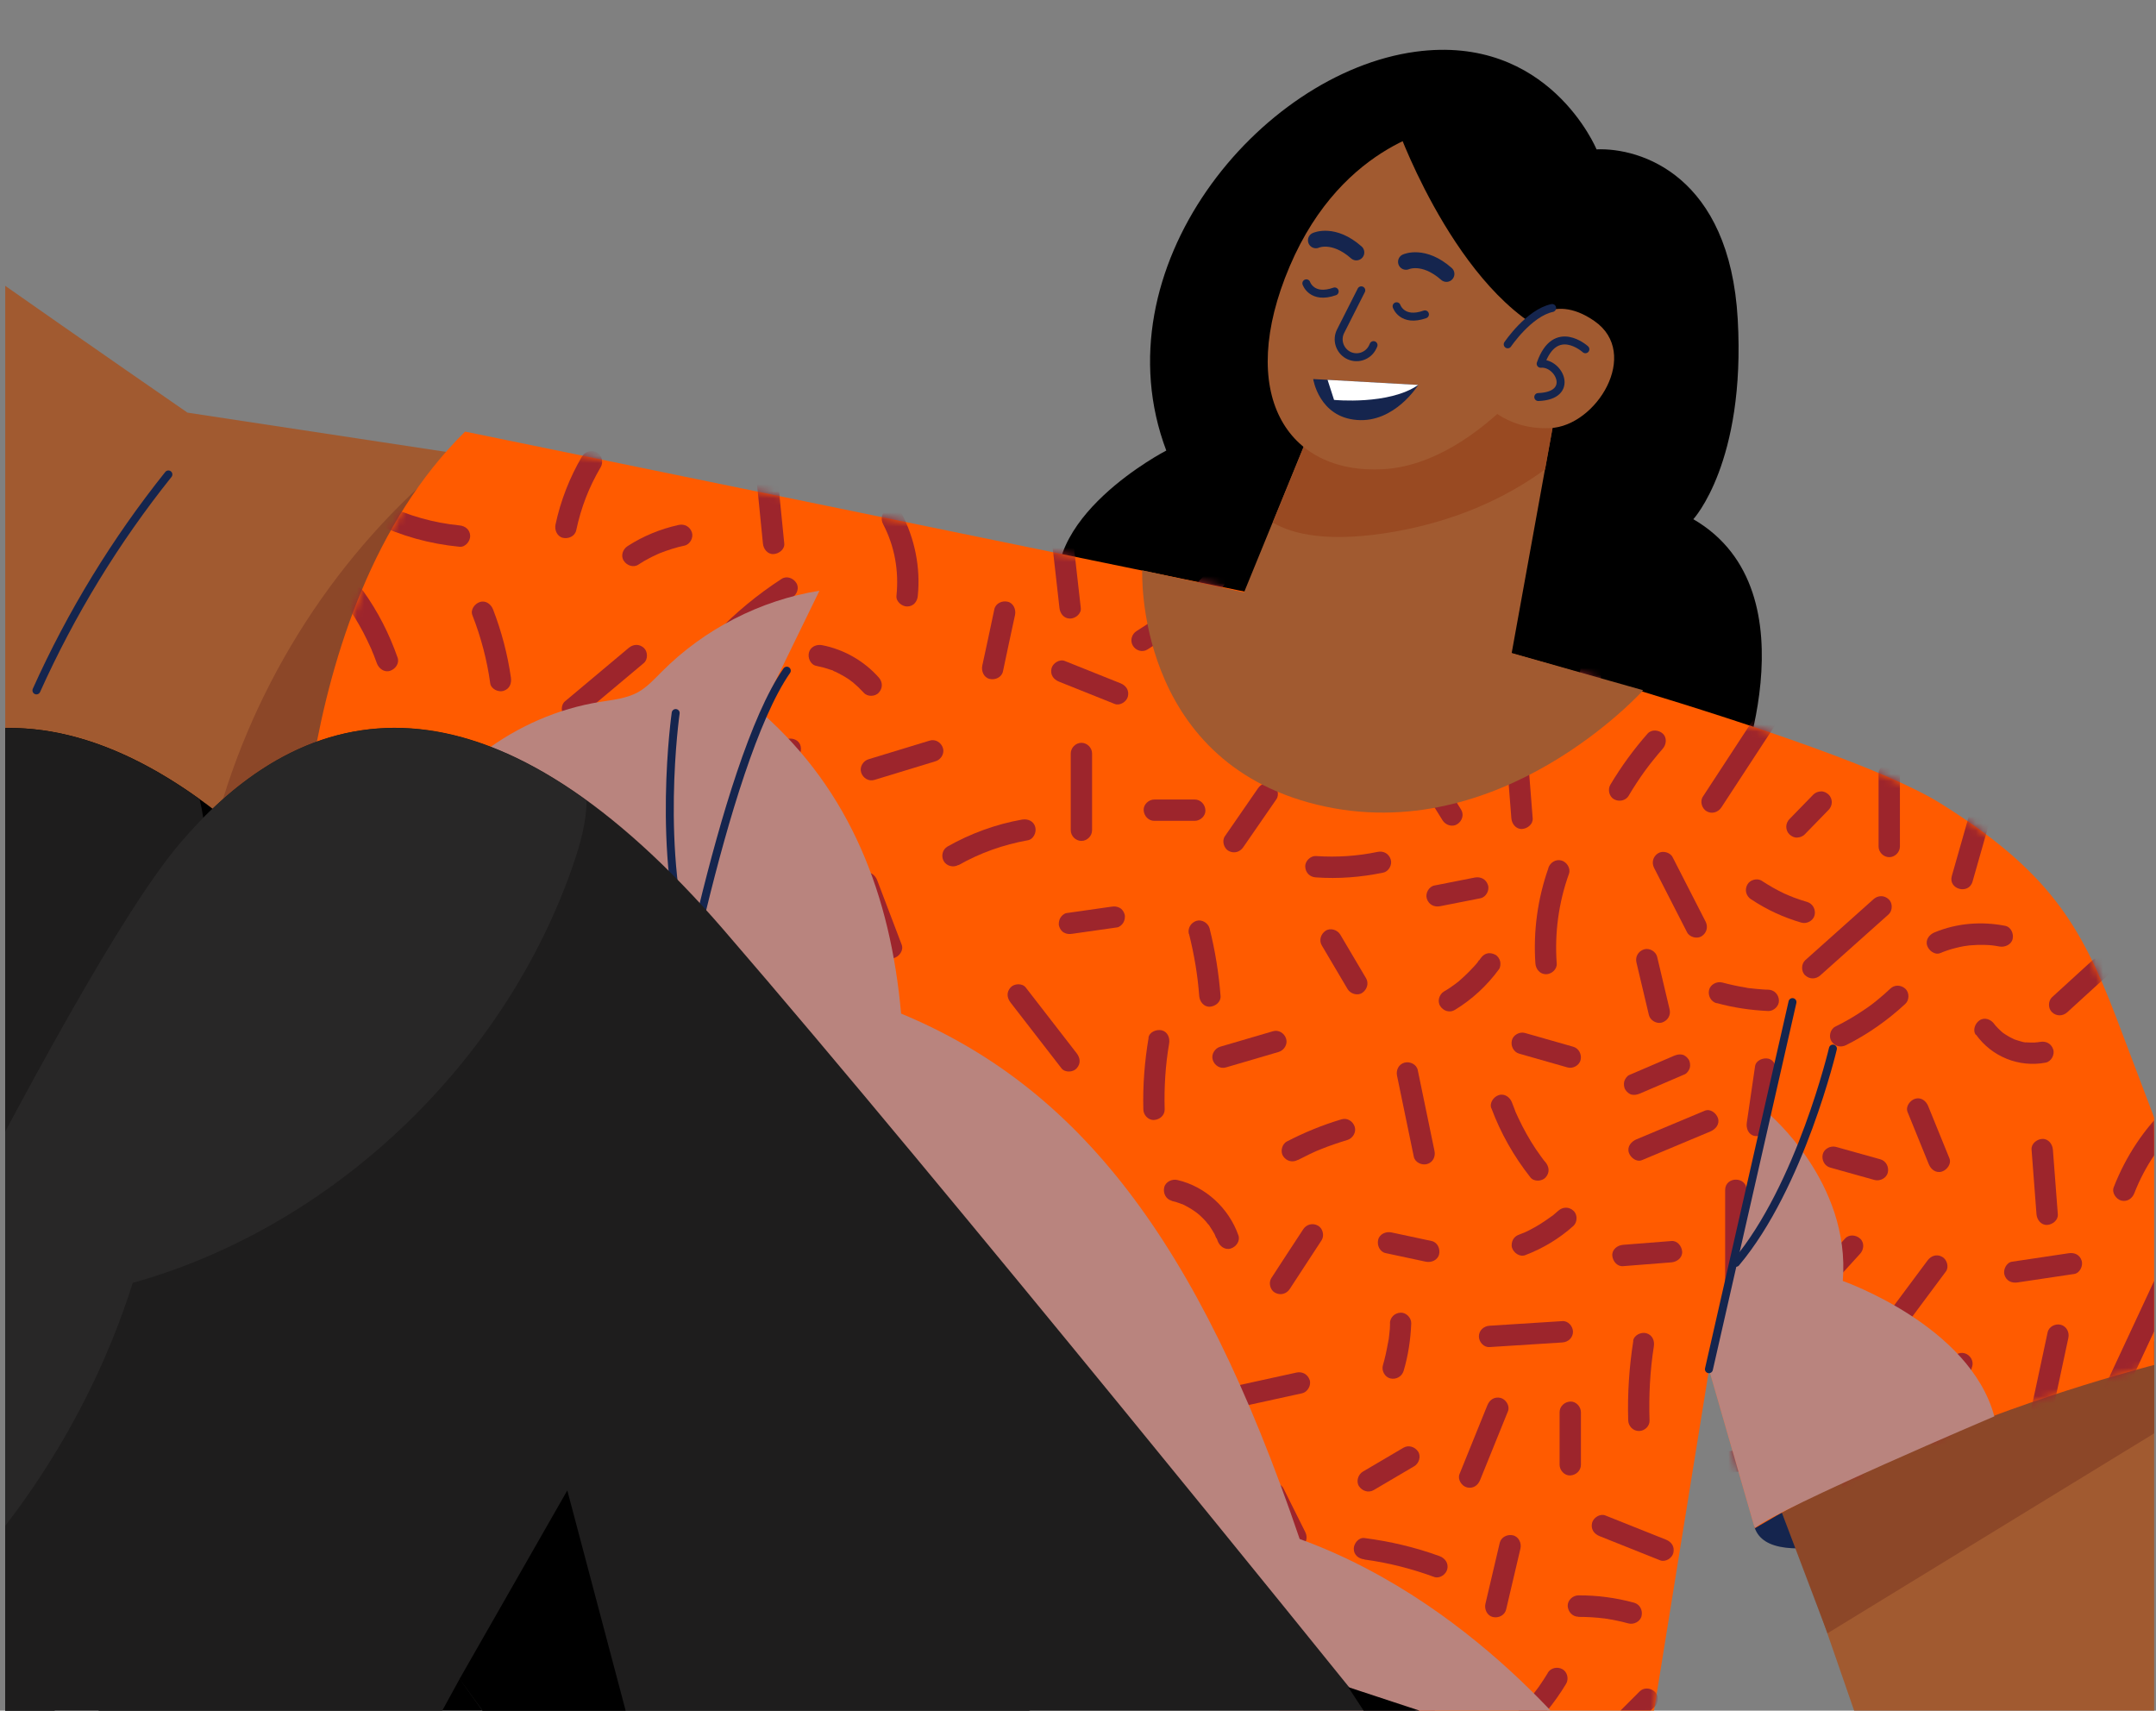 <svg width="305" height="242" viewBox="0 0 305 242" fill="none" xmlns="http://www.w3.org/2000/svg">
<rect x="0" y="0" width="305" height="242" fill="#808080" stroke="none"/>
<g clip-path="url(#clip0_97_1313)">
<path d="M81.761 66.757L26.524 58.375C26.524 58.375 -25.808 22.303 -50.218 3.85C-52.267 2.318 -54.407 0.763 -56.906 0.223C-59.473 -0.318 -62.108 0.223 -64.652 0.831C-76.655 3.58 -88.567 6.734 -100.366 10.339C-103.159 11.195 -106.041 12.119 -108.293 13.966C-112.684 17.572 -115.003 22.979 -117.255 27.981C-122.344 39.314 -121.533 43.708 -123.83 62.003C-124.123 64.278 -124.528 68.785 -123.628 70.903C-122.727 73.02 -121.061 74.891 -118.899 75.589C-114.891 76.873 -111.693 72.93 -110.139 69.731C-106.559 62.386 -106.739 56.64 -105.275 48.664C-104.014 41.792 -101.785 36.498 -98.745 31.315C-97.867 29.806 -96.02 29.13 -94.376 29.738C-91.269 30.887 -88.297 32.397 -85.527 34.222C-80.55 37.511 -88.049 51.931 -88.95 56.145C-89.648 59.389 -90.121 62.882 -88.342 65.878C-87.306 67.636 -85.459 68.875 -83.433 68.785C-80.122 68.65 -78.366 65.337 -76.902 62.544C-75.304 59.502 -73.457 56.595 -71.385 53.846C-68.053 49.453 -64.72 51.3 -60.689 48.101C-59.563 47.2 -5.159 109.363 -0.115 115.604C10.176 128.379 55.888 137.662 55.888 137.662L81.784 66.757H81.761Z" fill="#A15A30"/>
<path d="M46.476 114.771C40.846 116.686 35.194 118.578 29.564 120.493C34.136 100.058 45.327 81.154 61.022 67.297L46.476 114.771Z" fill="#8C4728"/>
<path d="M316.807 190.249C316.807 190.249 319.464 198.248 290.528 208.928C267.785 217.309 250.536 222.649 248.239 216.16C246.753 211.924 263.867 198.924 263.867 198.924L291.587 189.213L316.829 190.272L316.807 190.249Z" fill="#15254E"/>
<path d="M252.812 214.651C252.812 214.651 283.661 303.468 286.724 312.999C289.764 322.53 295.101 325.188 305.392 326.338C315.682 327.487 336.151 330.348 340.723 329.965C345.294 329.582 340.813 323.679 340.813 323.679C340.813 323.679 364.817 324.828 372.811 325.211C380.805 325.594 380.805 321.403 380.805 321.403L386.908 321.02C386.908 321.02 387.673 315.297 378.148 312.256C370.267 309.732 344.1 298.85 335.341 295.177C333.517 294.411 332.188 292.811 331.76 290.896L309.963 191.444C309.963 191.444 260.828 205.165 252.812 214.696V214.651Z" fill="#A15A30"/>
<path d="M311.47 198.654L258.53 231.053L249.005 205.886L309.962 191.399L311.47 198.654Z" fill="#8C4728"/>
<path d="M225.856 21.131C225.856 21.131 219.1 4.751 200.23 7.32C178.139 10.339 155.283 38.007 164.989 63.738C164.989 63.738 146.141 73.449 150.127 85.751L245.266 112.045C245.266 112.045 257.268 83.745 239.547 73.449C239.547 73.449 246.978 65.45 245.829 45.15C244.681 24.849 232.116 20.861 225.833 21.131H225.856Z" fill="black"/>
<path d="M199.486 88.499C199.486 88.499 259.294 104.136 274.539 113.667C289.784 123.197 294.355 130.813 299.309 143.768C304.263 156.724 316.828 190.272 316.828 190.272C316.828 190.272 281.024 196.761 248.26 216.183L241.775 193.697L233.781 243.243C233.781 243.243 241.009 260.006 224.256 261.921L226.552 250.475L77.234 201.696L94.37 152.15L42.173 135.77C42.173 135.77 39.876 86.607 65.795 61.057L199.508 88.499H199.486Z" fill="#FF5B00"/>
<mask id="mask0_97_1313" style="mask-type:luminance" maskUnits="userSpaceOnUse" x="42" y="61" width="275" height="201">
<path d="M199.486 88.5C199.486 88.5 259.294 104.137 274.539 113.667C289.784 123.198 294.355 130.813 299.309 143.769C304.263 156.724 316.828 190.273 316.828 190.273C316.828 190.273 281.024 196.762 248.26 216.184L241.775 193.698L233.781 243.243C233.781 243.243 241.009 260.007 224.256 261.922L226.552 250.476L77.234 201.696L94.37 152.15L42.173 135.77C42.173 135.77 39.876 86.607 65.795 61.057L199.508 88.5H199.486Z" fill="white"/>
</mask>
<g mask="url(#mask0_97_1313)">
<path d="M80.431 124.707C84.416 124.278 88.424 123.85 92.41 123.422C93.221 123.332 93.919 122.791 93.919 121.913C93.919 121.169 93.221 120.313 92.41 120.403C88.424 120.831 84.416 121.259 80.431 121.687C79.62 121.778 78.922 122.318 78.922 123.197C78.922 123.941 79.62 124.797 80.431 124.707Z" fill="#9D252C"/>
<path d="M89.213 109.093C89.574 109.205 89.912 109.341 90.272 109.476C90.452 109.543 90.632 109.611 90.79 109.679C90.835 109.679 91.353 109.926 91.082 109.791C91.758 110.084 92.411 110.4 93.042 110.738C94.348 111.436 95.609 112.225 96.78 113.103C97.41 113.576 98.513 113.238 98.851 112.563C99.279 111.774 98.986 110.985 98.311 110.49C95.789 108.62 92.974 107.178 90.002 106.186C89.258 105.938 88.313 106.479 88.133 107.245C87.952 108.079 88.38 108.845 89.191 109.115L89.213 109.093Z" fill="#9D252C"/>
<path d="M88.943 91.654C85.925 94.178 82.93 96.701 79.913 99.225C79.305 99.743 79.35 100.847 79.913 101.365C80.566 101.951 81.399 101.906 82.052 101.365C85.07 98.842 88.064 96.318 91.082 93.795C91.69 93.276 91.645 92.172 91.082 91.654C90.429 91.068 89.596 91.114 88.943 91.654Z" fill="#9D252C"/>
<path d="M66.829 87.035C68.045 90.145 68.901 93.389 69.352 96.679C69.464 97.467 70.5 97.963 71.221 97.738C72.076 97.467 72.391 96.724 72.279 95.868C71.806 92.555 70.95 89.334 69.757 86.224C69.464 85.481 68.721 84.895 67.888 85.165C67.167 85.391 66.514 86.247 66.829 87.035Z" fill="#9D252C"/>
<path d="M90.316 79.87C90.834 79.532 91.351 79.216 91.892 78.946C92.185 78.788 92.477 78.653 92.77 78.518C92.883 78.473 92.995 78.405 93.108 78.36C93.175 78.338 93.266 78.293 93.333 78.27C93.153 78.338 93.153 78.338 93.311 78.27C94.459 77.82 95.63 77.437 96.823 77.189C97.612 77.031 98.129 76.062 97.882 75.319C97.612 74.507 96.846 74.079 96.013 74.26C93.446 74.823 90.969 75.837 88.784 77.256C88.109 77.684 87.771 78.631 88.244 79.329C88.672 80.005 89.618 80.343 90.316 79.87Z" fill="#9D252C"/>
<path d="M82.346 64.549C80.59 67.546 79.306 70.813 78.585 74.215C78.428 74.981 78.811 75.905 79.644 76.085C80.409 76.265 81.333 75.86 81.513 75.026C82.211 71.759 83.314 68.92 84.981 66.081C85.386 65.405 85.161 64.391 84.44 64.008C83.72 63.625 82.796 63.828 82.369 64.549H82.346Z" fill="#9D252C"/>
<path d="M52.913 73.967C56.742 75.815 60.772 76.941 65.006 77.347C65.816 77.437 66.514 76.581 66.514 75.837C66.514 74.958 65.816 74.395 65.006 74.328C61.358 73.967 57.755 72.953 54.445 71.353C53.702 70.993 52.801 71.151 52.373 71.894C51.99 72.548 52.17 73.607 52.913 73.967Z" fill="#9D252C"/>
<path d="M110.561 81.898C107.161 84.106 104.008 86.698 101.216 89.649C100.676 90.235 100.608 91.226 101.216 91.79C101.824 92.353 102.77 92.398 103.355 91.79C106.058 88.928 108.85 86.608 112.092 84.512C112.768 84.084 113.106 83.138 112.633 82.439C112.205 81.763 111.259 81.425 110.561 81.898Z" fill="#9D252C"/>
<path d="M106.958 67.14C107.273 70.385 107.611 73.629 107.926 76.874C107.994 77.662 108.579 78.428 109.435 78.383C110.201 78.338 111.034 77.707 110.944 76.874C110.628 73.629 110.291 70.385 109.975 67.14C109.908 66.352 109.322 65.586 108.467 65.631C107.701 65.676 106.868 66.307 106.958 67.14Z" fill="#9D252C"/>
<path d="M39.47 106.885C43.456 107.899 47.442 108.913 51.427 109.926C53.319 110.4 54.13 107.471 52.238 106.997C48.252 105.984 44.267 104.97 40.281 103.956C38.389 103.483 37.579 106.412 39.47 106.885Z" fill="#9D252C"/>
<path d="M48.724 85.165C49.715 86.517 50.593 87.959 51.381 89.446C51.764 90.189 52.124 90.933 52.462 91.677C52.507 91.767 52.552 91.879 52.597 91.969C52.552 91.857 52.552 91.879 52.62 92.06C52.71 92.262 52.777 92.465 52.867 92.645C53.025 93.051 53.16 93.434 53.318 93.84C53.588 94.583 54.376 95.169 55.187 94.898C55.93 94.651 56.538 93.84 56.245 93.028C55.074 89.671 53.453 86.494 51.381 83.61C50.908 82.98 50.03 82.597 49.309 83.07C48.679 83.475 48.274 84.467 48.769 85.142L48.724 85.165Z" fill="#9D252C"/>
<path d="M61.741 114.703C65.344 113.148 68.969 111.616 72.572 110.062C73.315 109.746 73.495 108.62 73.112 107.989C72.662 107.2 71.784 107.11 71.041 107.448C67.438 109.003 63.812 110.535 60.209 112.089C59.466 112.405 59.286 113.531 59.669 114.162C60.119 114.951 60.998 115.041 61.741 114.703Z" fill="#9D252C"/>
<path d="M64.083 124.73C65.209 127.974 66.357 131.219 67.483 134.463C67.753 135.207 68.541 135.793 69.352 135.522C70.095 135.274 70.703 134.463 70.41 133.652C69.285 130.408 68.136 127.163 67.01 123.919C66.74 123.175 65.952 122.589 65.141 122.86C64.398 123.108 63.79 123.919 64.083 124.73Z" fill="#9D252C"/>
<path d="M49.58 132.098C52.958 132.323 56.358 132.098 59.691 131.444C60.479 131.287 60.997 130.318 60.749 129.574C60.479 128.741 59.713 128.358 58.88 128.515C55.862 129.101 52.733 129.259 49.58 129.056C48.792 129.011 48.026 129.8 48.071 130.566C48.116 131.444 48.747 132.03 49.58 132.075V132.098Z" fill="#9D252C"/>
<path d="M40.055 116.551C40.438 116.664 40.798 116.776 41.181 116.912C41.271 116.934 41.361 116.979 41.451 117.024C41.294 116.934 41.271 116.957 41.451 117.024C41.631 117.114 41.834 117.205 42.014 117.295C42.352 117.475 42.667 117.655 42.983 117.858C43.14 117.948 43.298 118.061 43.455 118.173C43.545 118.241 43.636 118.309 43.726 118.376C43.951 118.534 43.59 118.263 43.726 118.376C44.311 118.872 44.874 119.39 45.392 119.976C45.505 120.111 45.64 120.269 45.752 120.404C45.707 120.336 45.55 120.111 45.752 120.404C45.797 120.471 45.865 120.562 45.91 120.629C46.135 120.967 46.36 121.328 46.563 121.688C46.946 122.387 47.959 122.68 48.635 122.229C49.31 121.778 49.58 120.9 49.175 120.156C47.419 116.979 44.379 114.591 40.888 113.645C40.123 113.442 39.2 113.915 39.019 114.704C38.839 115.492 39.267 116.348 40.078 116.574L40.055 116.551Z" fill="#9D252C"/>
<path d="M68.857 146.991C72.482 146.225 76.108 145.481 79.711 144.715C80.521 144.557 80.972 143.611 80.769 142.845C80.544 142.011 79.711 141.606 78.9 141.786C75.275 142.552 71.649 143.296 68.046 144.062C67.236 144.219 66.785 145.166 66.988 145.932C67.213 146.765 68.046 147.171 68.857 146.991Z" fill="#9D252C"/>
<path d="M86.984 132.143C87.975 134.599 88.965 137.077 89.956 139.533C90.249 140.276 90.992 140.862 91.825 140.592C92.546 140.367 93.199 139.51 92.883 138.722C91.893 136.266 90.902 133.788 89.911 131.332C89.618 130.588 88.875 130.002 88.042 130.273C87.322 130.498 86.668 131.354 86.984 132.143Z" fill="#9D252C"/>
<path d="M104.254 132.639C106.731 132.075 109.208 131.512 111.685 130.949C112.451 130.768 112.991 129.845 112.743 129.079C112.473 128.268 111.708 127.839 110.874 128.02C108.397 128.583 105.92 129.146 103.443 129.71C102.678 129.89 102.137 130.814 102.385 131.58C102.655 132.391 103.421 132.819 104.254 132.639Z" fill="#9D252C"/>
<path d="M110.492 105.218C109.096 108.259 108.083 111.459 107.542 114.748C107.407 115.537 107.745 116.415 108.601 116.618C109.321 116.776 110.335 116.393 110.47 115.559C110.718 114.005 111.078 112.473 111.528 110.963C111.753 110.219 112.001 109.453 112.294 108.732C112.587 107.966 112.789 107.493 113.127 106.75C113.465 106.006 113.352 105.082 112.587 104.677C111.911 104.316 110.853 104.451 110.515 105.218H110.492Z" fill="#9D252C"/>
<path d="M115.49 94.2C116.166 94.335 116.841 94.515 117.472 94.741C117.584 94.786 117.877 94.831 117.967 94.921C117.9 94.853 117.742 94.831 117.922 94.921C118.012 94.966 118.102 95.011 118.192 95.034C118.508 95.191 118.823 95.349 119.138 95.529C119.431 95.687 119.724 95.867 119.994 96.047C120.151 96.138 120.287 96.25 120.422 96.363C120.444 96.363 120.669 96.543 120.512 96.43C120.332 96.295 120.602 96.498 120.647 96.52C121.187 96.971 121.705 97.467 122.178 97.985C122.696 98.593 123.799 98.571 124.317 97.985C124.903 97.354 124.88 96.475 124.317 95.845C122.246 93.501 119.363 91.857 116.301 91.271C115.513 91.113 114.634 91.496 114.432 92.33C114.252 93.073 114.657 94.042 115.49 94.2Z" fill="#9D252C"/>
<path d="M124.928 74.148C126.571 77.279 127.179 80.772 126.819 84.287C126.729 85.098 127.585 85.796 128.328 85.796C129.229 85.796 129.769 85.098 129.837 84.287C130.242 80.276 129.409 76.198 127.54 72.615C127.157 71.894 126.144 71.669 125.468 72.075C124.725 72.503 124.545 73.427 124.928 74.148Z" fill="#9D252C"/>
<path d="M123.69 110.333C126.572 109.454 129.454 108.575 132.337 107.697C133.102 107.471 133.643 106.615 133.395 105.826C133.147 105.038 132.337 104.52 131.526 104.768C128.644 105.646 125.761 106.525 122.879 107.404C122.113 107.629 121.573 108.485 121.821 109.274C122.068 110.062 122.879 110.581 123.69 110.333Z" fill="#9D252C"/>
<path d="M140.667 86.178C140.104 88.837 139.541 91.518 138.956 94.177C138.798 94.943 139.181 95.867 140.014 96.047C140.78 96.227 141.703 95.822 141.883 94.988C142.446 92.329 143.009 89.648 143.594 86.99C143.752 86.224 143.369 85.3 142.536 85.12C141.771 84.939 140.847 85.345 140.667 86.178Z" fill="#9D252C"/>
<path d="M121.166 125.338C122.315 128.38 123.486 131.422 124.634 134.463C124.904 135.207 125.67 135.793 126.503 135.522C127.224 135.297 127.854 134.441 127.561 133.652C126.413 130.611 125.242 127.569 124.094 124.527C123.823 123.784 123.058 123.198 122.224 123.468C121.504 123.693 120.873 124.55 121.166 125.338Z" fill="#9D252C"/>
<path d="M135.601 122.386C138.663 120.651 141.906 119.502 145.396 118.871C146.207 118.736 146.657 117.745 146.455 117.001C146.23 116.145 145.396 115.807 144.586 115.942C140.893 116.596 137.312 117.903 134.047 119.75C133.327 120.156 133.101 121.124 133.507 121.823C133.912 122.521 134.858 122.769 135.578 122.364L135.601 122.386Z" fill="#9D252C"/>
<path d="M108.174 145.481C107.948 147.959 107.723 150.438 107.498 152.894C107.431 153.682 108.241 154.448 109.007 154.403C109.885 154.358 110.448 153.727 110.516 152.894C110.741 150.415 110.966 147.937 111.191 145.481C111.259 144.692 110.448 143.926 109.682 143.971C108.804 144.017 108.241 144.647 108.174 145.481Z" fill="#9D252C"/>
<path d="M90.857 161.95C93.582 162.491 96.239 163.257 98.829 164.226C99.572 164.496 100.518 163.911 100.698 163.167C100.9 162.311 100.428 161.59 99.639 161.297C97.05 160.328 94.37 159.562 91.668 159.021C90.902 158.864 90.002 159.247 89.799 160.08C89.619 160.824 90.024 161.793 90.857 161.95Z" fill="#9D252C"/>
<path d="M108.915 163.123C106.866 165.263 104.817 167.404 102.768 169.544C102.228 170.13 102.16 171.121 102.768 171.684C103.376 172.248 104.322 172.293 104.907 171.684C106.956 169.544 109.005 167.404 111.055 165.263C111.595 164.677 111.663 163.686 111.055 163.123C110.447 162.559 109.501 162.514 108.915 163.123Z" fill="#9D252C"/>
<path d="M87.073 170.287C87.321 170.445 87.569 170.58 87.817 170.76C87.929 170.828 88.042 170.918 88.154 170.985C88.199 171.031 88.267 171.076 88.312 171.098C88.47 171.211 88.019 170.873 88.222 171.03C88.672 171.391 89.1 171.774 89.483 172.202C89.663 172.405 89.866 172.63 90.023 172.833C90.181 173.036 89.843 172.608 89.956 172.743C90.001 172.788 90.046 172.856 90.068 172.901C90.159 173.013 90.249 173.148 90.316 173.261C90.631 173.734 90.924 174.252 91.172 174.771C91.329 175.109 91.735 175.379 92.073 175.469C92.433 175.559 92.928 175.514 93.243 175.311C93.987 174.838 94.144 174.005 93.784 173.239C92.68 170.895 90.811 168.913 88.56 167.628C87.862 167.223 86.871 167.448 86.488 168.169C86.105 168.89 86.308 169.814 87.028 170.242L87.073 170.287Z" fill="#9D252C"/>
<path d="M89.956 186.307C93.379 185.564 96.825 184.82 100.247 184.054C101.058 183.874 101.508 182.95 101.306 182.184C101.08 181.351 100.247 180.945 99.437 181.125C96.014 181.869 92.569 182.612 89.146 183.378C88.335 183.559 87.885 184.482 88.087 185.248C88.313 186.082 89.146 186.488 89.956 186.307Z" fill="#9D252C"/>
<path d="M114.637 176.777C112.903 179.773 111.507 182.973 110.471 186.262C110.223 187.028 110.764 187.952 111.529 188.132C112.362 188.312 113.128 187.884 113.398 187.073C114.389 183.941 115.605 181.193 117.271 178.309C117.677 177.61 117.452 176.619 116.731 176.236C116.01 175.853 115.087 176.056 114.659 176.777H114.637Z" fill="#9D252C"/>
<path d="M132.267 152.781C129.115 154.673 125.827 156.093 122.292 157.107C121.503 157.332 121.008 158.188 121.233 158.977C121.458 159.765 122.314 160.261 123.102 160.036C126.84 158.954 130.443 157.4 133.798 155.417C134.497 154.989 134.767 154.043 134.339 153.344C133.911 152.646 132.965 152.375 132.267 152.803V152.781Z" fill="#9D252C"/>
<path d="M119.499 142.056C119.229 144.873 119.454 147.712 120.085 150.46C120.265 151.226 121.188 151.767 121.954 151.519C122.764 151.249 123.192 150.483 123.012 149.649C122.877 148.996 122.742 148.365 122.652 147.712C122.607 147.351 122.652 147.847 122.629 147.509C122.629 147.328 122.584 147.148 122.562 146.991C122.539 146.653 122.494 146.337 122.472 145.999C122.382 144.692 122.404 143.363 122.539 142.056C122.607 141.268 121.796 140.502 121.03 140.547C120.152 140.592 119.589 141.223 119.522 142.056H119.499Z" fill="#9D252C"/>
<path d="M142.963 141.831C145.372 144.94 147.782 148.049 150.169 151.136C150.664 151.767 151.813 151.699 152.308 151.136C152.916 150.46 152.826 149.672 152.308 148.996C149.899 145.886 147.489 142.777 145.102 139.69C144.607 139.059 143.458 139.127 142.963 139.69C142.355 140.366 142.445 141.155 142.963 141.831Z" fill="#9D252C"/>
<path d="M151.701 132.097C153.818 131.805 155.912 131.489 158.028 131.196C158.389 131.151 158.772 130.791 158.929 130.498C159.109 130.182 159.199 129.687 159.087 129.326C158.974 128.966 158.749 128.605 158.389 128.425C158.006 128.222 157.646 128.2 157.218 128.267C155.101 128.56 153.007 128.876 150.89 129.168C150.53 129.214 150.147 129.574 149.99 129.867C149.809 130.182 149.719 130.678 149.832 131.039C149.944 131.399 150.17 131.76 150.53 131.94C150.913 132.143 151.273 132.165 151.701 132.097Z" fill="#9D252C"/>
<path d="M151.475 106.592V117.452C151.475 118.263 152.173 118.962 152.983 118.962C153.794 118.962 154.492 118.263 154.492 117.452V106.592C154.492 105.781 153.794 105.082 152.983 105.082C152.173 105.082 151.475 105.781 151.475 106.592Z" fill="#9D252C"/>
<path d="M149.809 96.43C152.444 97.489 155.056 98.526 157.691 99.585C158.434 99.878 159.38 99.269 159.56 98.526C159.762 97.647 159.29 96.971 158.501 96.656C155.867 95.597 153.255 94.56 150.62 93.501C149.877 93.209 148.931 93.817 148.751 94.56C148.548 95.439 149.021 96.115 149.809 96.43Z" fill="#9D252C"/>
<path d="M148.524 74.012C148.975 78 149.425 82.011 149.876 85.999C149.966 86.81 150.506 87.508 151.384 87.508C152.127 87.508 153.006 86.81 152.893 85.999C152.443 82.011 151.992 78 151.542 74.012C151.452 73.201 150.911 72.503 150.033 72.503C149.29 72.503 148.412 73.201 148.524 74.012Z" fill="#9D252C"/>
<path d="M162.33 91.879C166.248 89.445 169.828 86.471 172.936 83.092C173.499 82.483 173.544 81.537 172.936 80.951C172.373 80.388 171.337 80.343 170.796 80.951C167.824 84.196 164.514 86.967 160.798 89.265C160.1 89.693 159.83 90.617 160.258 91.338C160.686 92.059 161.632 92.329 162.33 91.879Z" fill="#9D252C"/>
<path d="M176.449 92.894C173.792 95.192 171.112 97.467 168.455 99.766C167.847 100.284 167.892 101.388 168.455 101.906C169.108 102.492 169.964 102.469 170.594 101.906C173.251 99.608 175.931 97.332 178.588 95.034C179.196 94.516 179.151 93.412 178.588 92.894C177.935 92.308 177.079 92.33 176.449 92.894Z" fill="#9D252C"/>
<path d="M163.297 116.123H169.016C169.804 116.123 170.57 115.424 170.525 114.613C170.48 113.802 169.85 113.104 169.016 113.104H163.297C162.509 113.104 161.743 113.802 161.788 114.613C161.833 115.424 162.464 116.123 163.297 116.123Z" fill="#9D252C"/>
<path d="M177.958 111.526C176.404 113.779 174.828 116.055 173.274 118.308C172.824 118.961 173.139 120.02 173.814 120.381C174.58 120.786 175.413 120.539 175.886 119.84C177.44 117.587 179.016 115.311 180.57 113.058C181.02 112.405 180.705 111.346 180.029 110.985C179.264 110.58 178.431 110.828 177.958 111.526Z" fill="#9D252C"/>
<path d="M184.329 103.889C185.973 106.39 188.045 108.53 190.522 110.197C191.175 110.648 192.233 110.333 192.593 109.657C192.999 108.891 192.751 108.057 192.053 107.584C191.783 107.404 191.512 107.201 191.265 107.021C191.535 107.223 190.994 106.818 191.265 107.021C191.22 106.975 191.152 106.93 191.107 106.908C190.972 106.795 190.859 106.705 190.724 106.592C190.206 106.164 189.711 105.714 189.261 105.218C188.81 104.722 188.36 104.272 187.954 103.754C187.909 103.686 187.842 103.618 187.797 103.573C187.617 103.348 187.932 103.754 187.819 103.618C187.729 103.483 187.617 103.348 187.527 103.235C187.324 102.965 187.121 102.672 186.941 102.379C186.513 101.726 185.568 101.365 184.869 101.838C184.216 102.266 183.856 103.213 184.329 103.911V103.889Z" fill="#9D252C"/>
<path d="M192.167 94.02C192.392 91.745 192.639 89.446 192.865 87.171C192.955 86.382 192.099 85.616 191.356 85.661C190.455 85.706 189.915 86.337 189.847 87.171C189.622 89.446 189.374 91.745 189.149 94.02C189.059 94.809 189.915 95.575 190.658 95.53C191.559 95.485 192.099 94.854 192.167 94.02Z" fill="#9D252C"/>
<path d="M209.371 92.69C206.398 94.2 203.538 95.935 200.836 97.873C200.183 98.323 199.823 99.224 200.296 99.945C200.701 100.576 201.669 100.982 202.367 100.486C205.092 98.548 207.929 96.814 210.902 95.304C211.6 94.943 211.87 93.885 211.442 93.231C210.969 92.51 210.114 92.307 209.371 92.69Z" fill="#9D252C"/>
<path d="M200.813 110.805C201.894 112.562 202.975 114.297 204.078 116.055C204.506 116.731 205.452 117.046 206.15 116.595C206.848 116.145 207.141 115.244 206.69 114.523C205.609 112.765 204.528 111.03 203.425 109.273C202.997 108.597 202.051 108.281 201.353 108.732C200.655 109.183 200.363 110.084 200.813 110.805Z" fill="#9D252C"/>
<path d="M213.085 106.615C213.333 109.657 213.558 112.698 213.806 115.762C213.873 116.551 214.459 117.317 215.314 117.272C216.08 117.227 216.891 116.596 216.823 115.762C216.575 112.721 216.35 109.679 216.102 106.615C216.035 105.826 215.449 105.06 214.594 105.105C213.828 105.15 213.017 105.781 213.085 106.615Z" fill="#9D252C"/>
<path d="M186.154 124.121C189.352 124.346 192.549 124.098 195.679 123.445C196.468 123.287 196.985 122.318 196.738 121.575C196.468 120.741 195.702 120.336 194.869 120.516C192.054 121.102 189.149 121.304 186.154 121.102C185.366 121.057 184.6 121.845 184.645 122.611C184.69 123.49 185.321 124.076 186.154 124.121Z" fill="#9D252C"/>
<path d="M168.208 132.119C168.951 135.116 169.424 137.91 169.649 140.907C169.716 141.695 170.302 142.461 171.158 142.416C171.923 142.371 172.734 141.74 172.666 140.907C172.419 137.685 171.901 134.463 171.113 131.331C170.91 130.565 170.009 130.024 169.244 130.272C168.478 130.52 167.983 131.308 168.185 132.142L168.208 132.119Z" fill="#9D252C"/>
<path d="M173.431 151.001C175.908 150.28 178.407 149.537 180.884 148.816C181.65 148.59 182.19 147.734 181.943 146.946C181.695 146.157 180.884 145.639 180.074 145.887C177.597 146.608 175.097 147.351 172.62 148.072C171.854 148.298 171.314 149.154 171.562 149.942C171.809 150.731 172.62 151.249 173.431 151.001Z" fill="#9D252C"/>
<path d="M186.988 133.742C188.204 135.792 189.42 137.843 190.635 139.916C191.041 140.591 192.032 140.907 192.707 140.456C193.383 140.006 193.675 139.104 193.248 138.383C192.032 136.333 190.816 134.283 189.6 132.21C189.194 131.534 188.204 131.219 187.528 131.669C186.852 132.12 186.56 133.021 186.988 133.742Z" fill="#9D252C"/>
<path d="M162.487 146.81C161.924 150.145 161.654 153.525 161.744 156.927C161.744 157.715 162.419 158.481 163.252 158.436C164.085 158.391 164.784 157.76 164.761 156.927C164.671 153.795 164.874 150.641 165.392 147.621C165.527 146.833 165.189 145.954 164.333 145.751C163.59 145.594 162.599 145.977 162.464 146.81H162.487Z" fill="#9D252C"/>
<path d="M140.037 163.46C143.594 163.934 147.197 163.686 150.598 162.514C151.341 162.266 151.926 161.455 151.656 160.644C151.408 159.9 150.598 159.315 149.787 159.585C148.346 160.081 146.747 160.441 145.373 160.576C144.608 160.644 143.82 160.689 143.032 160.667C142.649 160.667 142.243 160.667 141.861 160.621C141.68 160.621 141.5 160.599 141.32 160.576C141.208 160.576 141.072 160.554 140.96 160.531C140.757 160.509 140.712 160.509 140.825 160.531C140.037 160.419 139.158 160.712 138.956 161.59C138.798 162.311 139.181 163.348 140.014 163.46H140.037Z" fill="#9D252C"/>
<path d="M127.99 170.49C128.418 173.149 128.868 175.808 129.296 178.466C129.431 179.255 130.444 179.75 131.165 179.525C132.021 179.255 132.358 178.489 132.223 177.655C131.795 174.996 131.345 172.338 130.917 169.679C130.782 168.891 129.769 168.395 129.048 168.62C128.192 168.891 127.855 169.657 127.99 170.49Z" fill="#9D252C"/>
<path d="M124.431 193.336C128.214 193.382 131.997 192.953 135.69 192.097C136.478 191.917 136.951 190.993 136.748 190.227C136.523 189.416 135.69 188.988 134.879 189.168C131.456 189.979 127.943 190.34 124.431 190.295C123.62 190.295 122.922 190.993 122.922 191.804C122.922 192.615 123.62 193.314 124.431 193.314V193.336Z" fill="#9D252C"/>
<path d="M102.994 193.9C103.534 196.379 104.052 198.88 104.593 201.358C104.75 202.147 105.719 202.665 106.462 202.417C107.272 202.147 107.7 201.381 107.52 200.547C106.98 198.069 106.462 195.568 105.921 193.089C105.764 192.301 104.795 191.783 104.052 192.03C103.242 192.301 102.814 193.067 102.994 193.9Z" fill="#9D252C"/>
<path d="M118.397 199.488C115.492 201.898 112.587 204.332 109.682 206.743C109.074 207.261 109.119 208.365 109.682 208.883C110.335 209.491 111.169 209.424 111.822 208.883L120.536 201.628C121.144 201.11 121.099 200.006 120.536 199.488C119.883 198.879 119.05 198.947 118.397 199.488Z" fill="#9D252C"/>
<path d="M84.912 204.828C88.244 201.876 92.005 199.488 96.036 197.64C96.779 197.302 96.959 196.221 96.576 195.567C96.126 194.801 95.247 194.689 94.504 195.027C90.226 196.987 86.285 199.578 82.75 202.687C82.142 203.228 82.187 204.287 82.75 204.828C83.358 205.436 84.281 205.368 84.889 204.828H84.912Z" fill="#9D252C"/>
<path d="M158.006 172.834C155.327 174.141 152.647 175.447 149.967 176.777C149.247 177.137 148.999 178.196 149.427 178.85C149.9 179.593 150.733 179.773 151.499 179.39C154.178 178.083 156.858 176.777 159.538 175.447C160.258 175.087 160.506 174.028 160.078 173.374C159.605 172.631 158.772 172.451 158.006 172.834Z" fill="#9D252C"/>
<path d="M145.103 186.532C146.093 189.191 147.084 191.849 148.053 194.508C148.323 195.251 149.088 195.837 149.922 195.567C150.642 195.342 151.273 194.485 150.98 193.697C149.989 191.038 148.998 188.379 148.03 185.721C147.76 184.977 146.994 184.391 146.161 184.662C145.44 184.887 144.81 185.743 145.103 186.532Z" fill="#9D252C"/>
<path d="M165.729 169.881C166.135 169.971 166.54 170.084 166.945 170.242C167.058 170.287 167.148 170.332 167.261 170.354C167.441 170.422 166.99 170.219 167.261 170.354C167.463 170.445 167.666 170.535 167.846 170.647C168.229 170.85 168.589 171.053 168.927 171.301C168.995 171.346 169.085 171.413 169.152 171.458C169.22 171.504 169.265 171.549 169.332 171.594L169.197 171.481C169.197 171.481 169.647 171.841 169.715 171.909C170.008 172.179 170.301 172.472 170.571 172.765C170.616 172.81 170.954 173.283 170.999 173.261C170.886 173.103 170.864 173.081 170.931 173.171C170.954 173.216 170.999 173.261 171.021 173.306C171.089 173.396 171.156 173.486 171.201 173.576C171.426 173.914 171.629 174.252 171.832 174.613C171.899 174.726 172.012 175.154 172.125 175.199L172.057 175.041C172.057 175.041 172.102 175.176 172.147 175.244C172.192 175.356 172.215 175.446 172.26 175.559C172.53 176.303 173.318 176.888 174.129 176.618C174.872 176.37 175.48 175.559 175.187 174.748C173.836 170.918 170.548 167.854 166.563 166.93C165.797 166.749 164.874 167.178 164.694 167.989C164.513 168.755 164.919 169.656 165.752 169.859L165.729 169.881Z" fill="#9D252C"/>
<path d="M160.594 189.214C163.431 189.664 166.291 190.115 169.129 190.543C169.917 190.656 170.795 190.34 170.998 189.484C171.155 188.763 170.772 187.749 169.939 187.614C167.102 187.163 164.242 186.713 161.405 186.285C160.617 186.172 159.738 186.487 159.536 187.344C159.378 188.065 159.761 189.078 160.594 189.214Z" fill="#9D252C"/>
<path d="M184.351 173.915C182.843 176.213 181.334 178.511 179.848 180.809C179.42 181.485 179.69 182.521 180.388 182.882C181.154 183.288 182.01 183.04 182.46 182.341C183.969 180.043 185.477 177.745 186.964 175.447C187.391 174.771 187.121 173.734 186.423 173.374C185.658 172.968 184.802 173.216 184.351 173.915Z" fill="#9D252C"/>
<path d="M183.586 164.114C184.149 163.821 184.735 163.528 185.298 163.258C185.591 163.123 185.883 162.987 186.176 162.852C186.221 162.852 186.739 162.604 186.446 162.74C186.604 162.672 186.739 162.627 186.897 162.559C188.113 162.064 189.329 161.658 190.59 161.275C191.355 161.05 191.896 160.194 191.648 159.405C191.4 158.616 190.59 158.098 189.779 158.346C187.122 159.135 184.532 160.194 182.055 161.478C181.357 161.838 181.087 162.897 181.515 163.551C181.988 164.272 182.843 164.497 183.586 164.091V164.114Z" fill="#9D252C"/>
<path d="M197.637 152.195C198.425 156.003 199.213 159.811 200.001 163.618C200.159 164.43 201.105 164.88 201.87 164.677C202.703 164.452 203.109 163.618 202.929 162.807C202.14 159 201.352 155.192 200.564 151.384C200.407 150.573 199.461 150.122 198.695 150.325C197.862 150.55 197.457 151.384 197.637 152.195Z" fill="#9D252C"/>
<path d="M209.439 135.59C209.439 135.59 209.349 135.725 209.304 135.793C209.124 136.018 209.259 135.77 209.326 135.747C209.259 135.747 209.079 136.063 209.033 136.13C208.831 136.378 208.628 136.626 208.403 136.851C207.975 137.302 207.547 137.753 207.074 138.181C206.849 138.384 206.624 138.586 206.399 138.789C206.286 138.902 206.151 138.992 206.016 139.082C205.813 139.262 206.219 138.947 206.061 139.06C205.994 139.105 205.926 139.15 205.881 139.195C205.363 139.578 204.845 139.938 204.282 140.254C203.607 140.659 203.291 141.628 203.742 142.327C204.192 143.025 205.093 143.318 205.813 142.867C208.268 141.38 210.362 139.42 212.051 137.122C212.276 136.829 212.299 136.288 212.209 135.95C212.118 135.612 211.848 135.207 211.51 135.049C211.15 134.869 210.722 134.779 210.34 134.891C209.957 135.004 209.687 135.252 209.439 135.59Z" fill="#9D252C"/>
<path d="M208.627 124.143C206.713 124.526 204.822 124.887 202.908 125.27C202.12 125.428 201.602 126.396 201.849 127.14C202.12 127.974 202.885 128.357 203.718 128.199C205.633 127.816 207.524 127.455 209.438 127.072C210.226 126.915 210.744 125.946 210.496 125.202C210.226 124.369 209.461 123.986 208.627 124.143Z" fill="#9D252C"/>
<path d="M219.052 122.791C217.521 127.117 216.891 131.736 217.206 136.31C217.274 137.121 217.859 137.82 218.715 137.82C219.48 137.82 220.291 137.121 220.223 136.31C219.908 131.984 220.494 127.681 221.957 123.603C222.228 122.836 221.642 121.935 220.899 121.732C220.066 121.507 219.3 122.025 219.03 122.791H219.052Z" fill="#9D252C"/>
<path d="M230.402 112.563C231.123 111.347 231.888 110.175 232.721 109.026C232.924 108.756 233.127 108.485 233.329 108.215C233.374 108.147 233.442 108.08 233.487 108.012C233.622 107.832 233.329 108.192 233.487 108.012C233.6 107.854 233.712 107.719 233.847 107.561C234.298 106.998 234.748 106.457 235.221 105.917C235.739 105.331 235.851 104.339 235.221 103.776C234.658 103.258 233.645 103.145 233.082 103.776C231.1 106.029 229.344 108.44 227.812 111.009C227.407 111.685 227.632 112.698 228.353 113.081C229.073 113.465 229.997 113.262 230.425 112.541L230.402 112.563Z" fill="#9D252C"/>
<path d="M225.92 102.605C225.987 99.585 226.258 96.679 226.775 93.817C226.911 93.029 226.573 92.15 225.717 91.947C224.974 91.79 224.006 92.173 223.848 93.006C223.285 96.183 222.947 99.383 222.88 102.605C222.88 103.393 223.6 104.159 224.389 104.114C225.177 104.069 225.897 103.438 225.897 102.605H225.92Z" fill="#9D252C"/>
<path d="M248.35 101.298C245.873 105.106 243.374 108.913 240.897 112.698C240.447 113.374 240.762 114.388 241.437 114.771C242.18 115.199 243.059 114.907 243.509 114.231C245.986 110.423 248.486 106.615 250.963 102.83C251.413 102.154 251.098 101.14 250.422 100.757C249.679 100.329 248.801 100.622 248.35 101.298Z" fill="#9D252C"/>
<path d="M234.004 122.791C235.557 125.833 237.111 128.852 238.665 131.894C239.025 132.592 240.084 132.863 240.737 132.435C241.457 131.962 241.66 131.105 241.277 130.362C239.723 127.32 238.17 124.301 236.616 121.259C236.255 120.561 235.197 120.29 234.544 120.719C233.823 121.192 233.621 122.048 234.004 122.791Z" fill="#9D252C"/>
<path d="M255.307 118.038C256.433 116.889 257.559 115.717 258.685 114.568C258.955 114.298 259.136 113.892 259.136 113.487C259.136 113.104 258.978 112.676 258.685 112.405C258.392 112.135 258.01 111.932 257.604 111.955C257.199 111.977 256.816 112.112 256.523 112.405C255.398 113.554 254.272 114.726 253.146 115.875C252.875 116.145 252.695 116.551 252.695 116.957C252.695 117.34 252.853 117.768 253.146 118.038C253.438 118.308 253.821 118.511 254.227 118.489C254.632 118.466 255.015 118.331 255.307 118.038Z" fill="#9D252C"/>
<path d="M265.755 109.454V119.75C265.755 120.561 266.453 121.26 267.264 121.26C268.074 121.26 268.772 120.561 268.772 119.75V109.454C268.772 108.642 268.074 107.944 267.264 107.944C266.453 107.944 265.755 108.642 265.755 109.454Z" fill="#9D252C"/>
<path d="M247.743 127.23C249.927 128.695 252.336 129.799 254.836 130.52C255.601 130.745 256.525 130.249 256.705 129.461C256.885 128.672 256.457 127.838 255.646 127.591C255.061 127.433 254.498 127.23 253.935 127.027C253.777 126.982 253.642 126.915 253.485 126.847C253.417 126.825 252.922 126.622 253.282 126.779C253.012 126.667 252.742 126.532 252.449 126.419C251.345 125.901 250.287 125.292 249.251 124.616C248.598 124.166 247.54 124.459 247.18 125.157C246.774 125.923 247.022 126.757 247.72 127.23H247.743Z" fill="#9D252C"/>
<path d="M265.036 127.208C261.816 130.092 258.596 132.976 255.376 135.838C254.79 136.379 254.79 137.46 255.376 137.978C256.006 138.564 256.884 138.542 257.515 137.978C260.735 135.094 263.955 132.21 267.175 129.349C267.761 128.808 267.761 127.727 267.175 127.208C266.545 126.623 265.666 126.645 265.036 127.208Z" fill="#9D252C"/>
<path d="M231.504 136.175C232.09 138.653 232.675 141.132 233.261 143.588C233.441 144.354 234.364 144.895 235.13 144.647C235.941 144.376 236.391 143.61 236.188 142.777C235.603 140.298 235.017 137.82 234.432 135.364C234.252 134.598 233.328 134.057 232.563 134.305C231.752 134.575 231.302 135.341 231.504 136.175Z" fill="#9D252C"/>
<path d="M232.002 154.696C234.119 153.794 236.235 152.871 238.352 151.969C238.667 151.834 238.96 151.384 239.05 151.068C239.14 150.708 239.095 150.212 238.893 149.896C238.69 149.581 238.375 149.288 237.992 149.198C237.564 149.108 237.226 149.198 236.821 149.356C234.704 150.257 232.588 151.181 230.471 152.082C230.156 152.217 229.863 152.668 229.773 152.983C229.683 153.344 229.728 153.839 229.93 154.155C230.133 154.47 230.448 154.763 230.831 154.853C231.259 154.943 231.597 154.853 232.002 154.696Z" fill="#9D252C"/>
<path d="M210.969 156.747C212.297 160.306 214.144 163.573 216.508 166.57C217.004 167.201 218.152 167.133 218.648 166.57C219.256 165.894 219.166 165.083 218.648 164.43C218.535 164.294 218.512 164.249 218.58 164.362C218.512 164.272 218.445 164.182 218.377 164.114C218.242 163.934 218.13 163.776 217.995 163.596C217.747 163.235 217.499 162.898 217.251 162.537C216.779 161.839 216.351 161.118 215.945 160.397C215.54 159.676 215.157 158.932 214.797 158.166C214.707 157.963 214.617 157.783 214.527 157.58C214.504 157.535 214.279 157.039 214.369 157.197C214.212 156.792 214.054 156.386 213.896 155.98C213.626 155.237 212.86 154.651 212.027 154.921C211.307 155.147 210.676 156.003 210.969 156.792V156.747Z" fill="#9D252C"/>
<path d="M214.932 149.063C217.207 149.717 219.458 150.347 221.733 151.001C222.498 151.226 223.422 150.73 223.602 149.942C223.782 149.153 223.354 148.297 222.543 148.072C220.269 147.418 218.017 146.788 215.743 146.134C214.977 145.909 214.054 146.404 213.874 147.193C213.694 147.982 214.122 148.838 214.932 149.063Z" fill="#9D252C"/>
<path d="M220.472 171.256C220.269 171.436 220.044 171.639 219.819 171.819C219.706 171.932 219.571 172.022 219.436 172.112C219.278 172.247 219.661 171.954 219.481 172.067C219.413 172.112 219.368 172.157 219.301 172.202C218.828 172.54 218.332 172.878 217.837 173.193C217.342 173.509 216.846 173.757 216.351 174.027C216.081 174.162 215.81 174.297 215.54 174.41C215.495 174.41 215.27 174.523 215.473 174.433C215.675 174.342 215.45 174.433 215.405 174.455C215.247 174.523 215.112 174.568 214.955 174.635C214.572 174.771 214.257 174.973 214.054 175.334C213.874 175.649 213.784 176.145 213.896 176.505C214.122 177.226 214.977 177.857 215.765 177.564C218.287 176.596 220.584 175.221 222.588 173.419C223.174 172.878 223.174 171.796 222.588 171.278C221.958 170.692 221.08 170.715 220.449 171.278L220.472 171.256Z" fill="#9D252C"/>
<path d="M196.018 177.272C197.91 177.678 199.824 178.083 201.716 178.489C202.481 178.647 203.404 178.264 203.585 177.43C203.765 176.664 203.359 175.74 202.526 175.56C200.635 175.154 198.721 174.749 196.829 174.343C196.063 174.185 195.14 174.568 194.96 175.402C194.78 176.168 195.185 177.092 196.018 177.272Z" fill="#9D252C"/>
<path d="M196.647 187.209C196.647 187.727 196.602 188.268 196.534 188.786C196.512 189.056 196.467 189.304 196.444 189.574C196.444 189.687 196.444 189.665 196.444 189.462C196.444 189.552 196.422 189.619 196.399 189.71C196.399 189.822 196.354 189.957 196.332 190.07C196.152 191.107 195.926 192.143 195.634 193.134C195.408 193.9 195.904 194.824 196.692 195.004C197.48 195.185 198.313 194.757 198.561 193.945C199.214 191.76 199.552 189.484 199.642 187.209C199.664 186.42 198.921 185.654 198.133 185.699C197.278 185.744 196.647 186.375 196.624 187.209H196.647Z" fill="#9D252C"/>
<path d="M175.683 198.97C178.52 198.339 181.38 197.73 184.217 197.1C184.983 196.919 185.523 195.973 185.275 195.23C185.005 194.418 184.24 193.99 183.406 194.171C180.569 194.801 177.709 195.41 174.872 196.041C174.106 196.221 173.566 197.167 173.814 197.911C174.084 198.722 174.85 199.15 175.683 198.97Z" fill="#9D252C"/>
<path d="M158.907 200.772C159.65 203.723 160.888 206.562 162.555 209.108C162.983 209.761 163.928 210.122 164.627 209.649C165.28 209.221 165.64 208.274 165.167 207.576C164.379 206.382 163.681 205.12 163.118 203.791C163.095 203.746 162.915 203.295 163.028 203.565C162.96 203.385 162.893 203.227 162.825 203.047C162.69 202.709 162.577 202.394 162.465 202.056C162.217 201.357 162.014 200.659 161.834 199.96C161.632 199.194 160.731 198.654 159.965 198.901C159.2 199.149 158.704 199.938 158.907 200.772Z" fill="#9D252C"/>
<path d="M137.176 208.139C140.508 208.748 143.909 208.973 147.286 208.725C148.075 208.657 148.84 208.072 148.795 207.215C148.75 206.449 148.12 205.638 147.286 205.706C144.156 205.931 140.981 205.773 137.964 205.233C137.176 205.098 136.298 205.435 136.095 206.292C135.915 207.035 136.32 208.004 137.153 208.162L137.176 208.139Z" fill="#9D252C"/>
<path d="M126.932 202.237C126.324 204.895 125.716 207.554 125.086 210.213C124.906 210.979 125.333 211.903 126.144 212.083C126.91 212.263 127.81 211.857 128.013 211.024C128.621 208.365 129.229 205.707 129.86 203.048C130.04 202.282 129.612 201.358 128.801 201.178C128.036 200.997 127.135 201.403 126.932 202.237Z" fill="#9D252C"/>
<path d="M145.193 223.979C147.918 222.627 150.44 220.938 152.804 219.022C153.435 218.527 153.367 217.4 152.804 216.882C152.151 216.274 151.318 216.341 150.665 216.882C150.53 216.995 150.395 217.107 150.26 217.22C150.192 217.265 150.125 217.333 150.057 217.378C149.944 217.468 149.944 217.468 150.057 217.378C149.787 217.58 149.494 217.806 149.201 218.009C148.616 218.437 148.008 218.842 147.4 219.248C146.206 220.014 144.945 220.735 143.662 221.366C142.941 221.726 142.693 222.785 143.121 223.439C143.594 224.16 144.427 224.362 145.193 223.979Z" fill="#9D252C"/>
<path d="M166.518 217.873C164.581 220.397 162.87 223.078 161.428 225.917C161.068 226.615 161.226 227.606 161.969 227.99C162.667 228.35 163.658 228.192 164.041 227.449C165.482 224.61 167.171 221.929 169.13 219.405C169.625 218.774 169.242 217.67 168.589 217.332C167.779 216.904 167.035 217.197 166.518 217.873Z" fill="#9D252C"/>
<path d="M178.949 212.082C179.985 214.133 180.998 216.206 182.034 218.256C182.394 218.977 183.453 219.225 184.106 218.797C184.826 218.324 185.029 217.49 184.646 216.724C183.61 214.673 182.597 212.601 181.561 210.55C181.201 209.829 180.142 209.581 179.489 210.01C178.769 210.483 178.566 211.316 178.949 212.082Z" fill="#9D252C"/>
<path d="M194.328 210.798C196.242 209.672 198.156 208.545 200.07 207.419C200.746 207.013 201.061 206.022 200.611 205.346C200.16 204.67 199.26 204.377 198.539 204.805C196.625 205.931 194.711 207.058 192.797 208.185C192.121 208.59 191.806 209.582 192.256 210.257C192.707 210.933 193.607 211.226 194.328 210.798Z" fill="#9D252C"/>
<path d="M193.021 220.622C196.287 221.05 199.687 221.906 202.862 223.078C203.627 223.371 204.528 222.763 204.731 222.019C204.956 221.163 204.438 220.442 203.673 220.149C200.227 218.887 196.669 218.054 193.021 217.58C192.211 217.468 191.513 218.347 191.513 219.09C191.513 219.991 192.211 220.51 193.021 220.6V220.622Z" fill="#9D252C"/>
<path d="M187.686 224.813C184.961 226.457 182.259 228.08 179.534 229.724C178.859 230.13 178.543 231.099 178.994 231.797C179.444 232.496 180.345 232.789 181.065 232.338C183.79 230.693 186.492 229.071 189.217 227.426C189.892 227.021 190.208 226.052 189.757 225.353C189.307 224.655 188.406 224.362 187.686 224.813Z" fill="#9D252C"/>
<path d="M212.162 218.256C211.487 221.14 210.811 224.024 210.136 226.885C209.955 227.651 210.383 228.575 211.194 228.755C211.96 228.936 212.86 228.53 213.063 227.697C213.738 224.813 214.414 221.929 215.09 219.067C215.27 218.301 214.842 217.377 214.031 217.197C213.266 217.017 212.365 217.422 212.162 218.256Z" fill="#9D252C"/>
<path d="M200.002 232.947C200.295 236.822 200.205 240.72 199.687 244.573C199.574 245.384 199.89 246.195 200.745 246.443C201.466 246.646 202.502 246.195 202.614 245.384C203.177 241.261 203.358 237.115 203.042 232.947C202.975 232.136 202.389 231.437 201.534 231.437C200.768 231.437 199.957 232.136 200.025 232.947H200.002Z" fill="#9D252C"/>
<path d="M218.963 236.664C218.558 237.318 218.152 237.971 217.702 238.602C217.477 238.917 217.252 239.21 217.027 239.503C216.914 239.638 217.184 239.323 217.004 239.548C216.959 239.616 216.892 239.684 216.846 239.751C216.711 239.909 216.576 240.067 216.441 240.224C215.45 241.396 214.369 242.5 213.221 243.514C212.613 244.032 212.636 245.136 213.221 245.654C213.852 246.24 214.73 246.218 215.36 245.654C217.792 243.514 219.886 240.968 221.553 238.196C221.958 237.521 221.733 236.507 221.012 236.124C220.292 235.741 219.369 235.943 218.941 236.664H218.963Z" fill="#9D252C"/>
<path d="M223.287 228.734C224.525 228.734 225.764 228.801 226.98 228.959C226.665 228.914 227.115 228.959 227.138 228.981C227.273 228.981 227.43 229.026 227.565 229.049C227.903 229.094 228.218 229.162 228.556 229.229C229.164 229.342 229.772 229.5 230.358 229.657C231.123 229.86 232.047 229.41 232.227 228.598C232.407 227.787 231.979 226.954 231.168 226.728C228.601 226.03 225.944 225.669 223.287 225.692C222.499 225.692 221.733 226.39 221.778 227.201C221.823 228.013 222.454 228.711 223.287 228.711V228.734Z" fill="#9D252C"/>
<path d="M231.933 239.3C229.929 241.305 227.925 243.31 225.943 245.293C225.38 245.856 225.335 246.893 225.943 247.434C226.551 247.974 227.497 248.042 228.082 247.434C230.087 245.428 232.091 243.423 234.072 241.44C234.635 240.877 234.68 239.841 234.072 239.3C233.464 238.759 232.519 238.691 231.933 239.3Z" fill="#9D252C"/>
<path d="M226.281 217.31C229.141 218.459 232.001 219.585 234.86 220.734C235.604 221.027 236.549 220.419 236.729 219.675C236.932 218.797 236.459 218.121 235.671 217.805C232.811 216.656 229.951 215.53 227.092 214.381C226.349 214.088 225.403 214.696 225.223 215.439C225.02 216.318 225.493 216.994 226.281 217.31Z" fill="#9D252C"/>
<path d="M210.405 198.812C209.099 202.057 207.771 205.301 206.465 208.546C206.172 209.289 206.78 210.236 207.523 210.416C208.401 210.619 209.077 210.145 209.392 209.357C210.698 206.112 212.027 202.868 213.333 199.623C213.626 198.88 213.018 197.934 212.274 197.753C211.396 197.551 210.721 198.024 210.405 198.812Z" fill="#9D252C"/>
<path d="M220.629 199.781V207.216C220.629 208.005 221.327 208.771 222.138 208.726C222.948 208.681 223.646 208.05 223.646 207.216V199.781C223.646 198.993 222.948 198.226 222.138 198.272C221.327 198.317 220.629 198.947 220.629 199.781Z" fill="#9D252C"/>
<path d="M210.723 190.565C214.145 190.34 217.568 190.137 221.013 189.912C221.824 189.867 222.522 189.258 222.522 188.402C222.522 187.614 221.824 186.825 221.013 186.893C217.591 187.118 214.168 187.321 210.723 187.546C209.912 187.591 209.214 188.199 209.214 189.056C209.214 189.844 209.912 190.633 210.723 190.565Z" fill="#9D252C"/>
<path d="M231.056 189.686C230.47 193.404 230.222 197.167 230.335 200.929C230.358 201.74 231.011 202.439 231.844 202.439C232.677 202.439 233.398 201.74 233.353 200.929C233.24 197.437 233.42 193.945 233.96 190.475C234.096 189.664 233.758 188.853 232.902 188.605C232.182 188.402 231.168 188.853 231.033 189.664L231.056 189.686Z" fill="#9D252C"/>
<path d="M229.592 179.12C231.888 178.94 234.163 178.759 236.46 178.579C237.248 178.511 238.013 177.926 237.968 177.069C237.923 176.303 237.293 175.492 236.46 175.56C234.163 175.74 231.888 175.92 229.592 176.101C228.803 176.168 228.038 176.754 228.083 177.61C228.128 178.376 228.758 179.187 229.592 179.12Z" fill="#9D252C"/>
<path d="M241.166 157.129C237.946 158.481 234.703 159.833 231.483 161.185C230.763 161.5 230.155 162.199 230.425 163.055C230.65 163.753 231.506 164.452 232.294 164.114C235.514 162.762 238.757 161.41 241.977 160.058C242.697 159.743 243.305 159.044 243.035 158.188C242.81 157.49 241.954 156.791 241.166 157.129Z" fill="#9D252C"/>
<path d="M244.049 168.349V181.507C244.049 183.468 247.089 183.468 247.089 181.507V168.349C247.089 166.389 244.049 166.389 244.049 168.349Z" fill="#9D252C"/>
<path d="M248.283 150.82C247.9 153.479 247.495 156.16 247.112 158.819C246.999 159.608 247.314 160.486 248.17 160.689C248.891 160.847 249.904 160.464 250.039 159.63C250.422 156.971 250.827 154.29 251.21 151.631C251.323 150.843 251.007 149.964 250.152 149.761C249.431 149.604 248.418 149.987 248.283 150.82Z" fill="#9D252C"/>
<path d="M242.854 141.899C245.219 142.552 247.673 142.912 250.15 143.025C250.938 143.048 251.704 142.304 251.659 141.516C251.614 140.659 250.983 140.029 250.15 140.006C249.587 140.006 249.002 139.938 248.439 139.893C248.146 139.871 247.876 139.826 247.583 139.803C247.515 139.803 247.448 139.803 247.38 139.781C247.56 139.803 247.56 139.803 247.38 139.781C247.245 139.781 247.11 139.736 246.997 139.713C245.872 139.533 244.746 139.285 243.642 138.992C242.877 138.789 241.953 139.262 241.773 140.051C241.593 140.84 242.021 141.696 242.832 141.921L242.854 141.899Z" fill="#9D252C"/>
<path d="M267.4 139.87C266.815 140.433 266.207 140.952 265.576 141.47C265.419 141.582 265.284 141.718 265.126 141.83C265.036 141.898 264.968 141.943 265.103 141.853C265.013 141.92 264.923 141.988 264.811 142.078C264.495 142.326 264.158 142.551 263.82 142.777C262.491 143.7 261.095 144.511 259.632 145.232C258.911 145.593 258.663 146.652 259.091 147.305C259.564 148.026 260.397 148.229 261.163 147.846C264.225 146.314 267.04 144.331 269.54 142.011C270.125 141.47 270.125 140.411 269.54 139.87C268.909 139.307 268.008 139.284 267.4 139.87Z" fill="#9D252C"/>
<path d="M274.494 134.824C275.192 134.531 275.935 134.283 276.678 134.103C277.039 134.013 277.421 133.922 277.804 133.855C278.232 133.787 278.21 133.787 278.615 133.742C279.358 133.675 280.079 133.652 280.822 133.675C281.655 133.697 282.128 133.765 282.848 133.9C283.569 134.035 284.515 133.675 284.717 132.841C284.897 132.097 284.492 131.129 283.659 130.971C280.326 130.317 276.836 130.588 273.683 131.895C272.963 132.188 272.355 132.909 272.625 133.765C272.85 134.463 273.706 135.162 274.494 134.824Z" fill="#9D252C"/>
<path d="M279.538 111.909C278.389 115.92 277.264 119.908 276.115 123.918C275.575 125.811 278.502 126.599 279.042 124.729C280.191 120.719 281.317 116.731 282.465 112.72C283.006 110.828 280.078 110.039 279.538 111.909Z" fill="#9D252C"/>
<path d="M279.536 146.36C281.765 149.491 285.616 151.046 289.399 150.325C290.187 150.167 290.705 149.198 290.457 148.455C290.187 147.621 289.421 147.238 288.588 147.396C288.498 147.396 288.385 147.418 288.295 147.441C288.07 147.486 288.566 147.418 288.34 147.441C288.16 147.441 287.98 147.464 287.8 147.486C287.44 147.486 287.079 147.486 286.742 147.464C286.742 147.464 286.359 147.418 286.584 147.464C286.787 147.509 286.539 147.464 286.494 147.464C286.314 147.441 286.134 147.396 285.976 147.351C285.616 147.261 285.255 147.126 284.895 147.013C284.692 146.945 285.12 147.126 284.918 147.013C284.827 146.968 284.737 146.923 284.647 146.878C284.49 146.81 284.332 146.72 284.174 146.63C284.017 146.54 283.859 146.45 283.724 146.36C283.657 146.314 283.589 146.269 283.521 146.224C283.476 146.202 283.206 145.999 283.386 146.134C283.544 146.247 283.341 146.089 283.296 146.067C283.229 145.999 283.139 145.931 283.071 145.864C282.936 145.751 282.801 145.616 282.688 145.503C282.576 145.391 282.441 145.255 282.328 145.12C282.283 145.053 282.238 145.008 282.17 144.94C282.395 145.21 282.17 144.918 282.125 144.872C281.675 144.219 280.774 143.859 280.054 144.332C279.423 144.737 279.018 145.729 279.513 146.405L279.536 146.36Z" fill="#9D252C"/>
<path d="M295.975 135.882C294.083 137.617 292.192 139.329 290.3 141.064C289.715 141.605 289.715 142.664 290.3 143.205C290.931 143.79 291.809 143.768 292.44 143.205C294.331 141.47 296.223 139.757 298.114 138.022C298.7 137.482 298.7 136.423 298.114 135.882C297.484 135.296 296.606 135.319 295.975 135.882Z" fill="#9D252C"/>
<path d="M269.855 157.31C270.846 159.766 271.859 162.222 272.85 164.677C273.143 165.421 273.863 166.007 274.719 165.736C275.417 165.511 276.093 164.655 275.777 163.866C274.787 161.41 273.773 158.955 272.782 156.499C272.49 155.755 271.769 155.169 270.913 155.44C270.215 155.665 269.54 156.521 269.855 157.31Z" fill="#9D252C"/>
<path d="M258.912 165.173C261.006 165.759 263.1 166.344 265.194 166.93C265.96 167.133 266.883 166.66 267.063 165.871C267.243 165.083 266.816 164.226 266.005 164.001C263.911 163.415 261.816 162.83 259.722 162.244C258.957 162.041 258.033 162.514 257.853 163.303C257.673 164.091 258.101 164.947 258.912 165.173Z" fill="#9D252C"/>
<path d="M261.004 175.221C259.09 177.317 257.199 179.412 255.284 181.508C254.744 182.093 254.654 183.085 255.284 183.648C255.87 184.189 256.861 184.279 257.424 183.648C259.338 181.553 261.229 179.457 263.143 177.362C263.684 176.776 263.774 175.785 263.143 175.221C262.558 174.681 261.567 174.591 261.004 175.221Z" fill="#9D252C"/>
<path d="M249.205 195.387C252.245 196.198 255.284 197.009 258.302 197.797C259.068 198 259.991 197.55 260.171 196.738C260.351 195.927 259.923 195.094 259.113 194.868C256.073 194.057 253.033 193.246 250.015 192.458C249.25 192.255 248.326 192.705 248.146 193.516C247.966 194.328 248.394 195.161 249.205 195.387Z" fill="#9D252C"/>
<path d="M272.668 178.331C270.394 181.396 268.12 184.46 265.845 187.502C265.373 188.132 265.71 189.214 266.386 189.574C267.174 190.003 267.962 189.71 268.458 189.034C270.732 185.969 273.006 182.905 275.281 179.864C275.753 179.233 275.416 178.151 274.74 177.791C273.952 177.363 273.164 177.656 272.668 178.331Z" fill="#9D252C"/>
<path d="M275.801 203.678C276.859 200.231 277.917 196.761 278.998 193.314C279.246 192.525 278.706 191.669 277.94 191.444C277.129 191.219 276.319 191.714 276.071 192.503C275.013 195.95 273.954 199.42 272.873 202.867C272.626 203.656 273.166 204.512 273.932 204.737C274.742 204.963 275.553 204.467 275.801 203.678Z" fill="#9D252C"/>
<path d="M287.396 162.627C287.621 165.669 287.868 168.71 288.094 171.774C288.161 172.563 288.747 173.329 289.602 173.284C290.368 173.239 291.179 172.608 291.111 171.774C290.886 168.733 290.638 165.691 290.413 162.627C290.345 161.838 289.76 161.072 288.904 161.117C288.139 161.162 287.328 161.793 287.396 162.627Z" fill="#9D252C"/>
<path d="M285.435 181.418C288.092 181.012 290.772 180.629 293.429 180.223C294.217 180.111 294.713 179.074 294.488 178.353C294.217 177.497 293.474 177.159 292.619 177.294C289.961 177.7 287.282 178.083 284.625 178.489C283.836 178.601 283.341 179.638 283.566 180.359C283.836 181.215 284.58 181.553 285.435 181.418Z" fill="#9D252C"/>
<path d="M306.761 156.386C303.338 159.608 300.726 163.573 299.015 167.967C298.722 168.733 299.353 169.634 300.073 169.837C300.929 170.062 301.649 169.544 301.942 168.778C303.428 164.948 305.86 161.388 308.9 158.549C309.508 157.986 309.463 156.972 308.9 156.409C308.315 155.823 307.347 155.845 306.761 156.409V156.386Z" fill="#9D252C"/>
<path d="M305.478 179.616C302.821 185.338 300.141 191.039 297.484 196.762C297.146 197.505 297.281 198.406 298.024 198.835C298.677 199.218 299.758 199.037 300.096 198.294C302.753 192.571 305.433 186.871 308.09 181.148C308.428 180.404 308.293 179.503 307.549 179.075C306.896 178.692 305.816 178.872 305.478 179.616Z" fill="#9D252C"/>
<path d="M290.391 199.6C291.134 196.153 291.855 192.728 292.598 189.281C292.778 188.47 292.35 187.636 291.539 187.411C290.774 187.208 289.851 187.659 289.67 188.47C288.927 191.917 288.207 195.342 287.464 198.789C287.284 199.6 287.711 200.434 288.522 200.659C289.288 200.862 290.211 200.412 290.391 199.6Z" fill="#9D252C"/>
<path d="M245.017 208.298C246.908 208.072 248.822 207.824 250.714 207.599C251.142 207.554 251.479 207.464 251.795 207.148C252.065 206.878 252.245 206.45 252.245 206.067C252.245 205.684 252.087 205.256 251.795 204.985C251.524 204.738 251.119 204.49 250.714 204.535C248.822 204.76 246.908 205.008 245.017 205.233C244.589 205.278 244.251 205.368 243.936 205.684C243.666 205.954 243.485 206.382 243.485 206.765C243.485 207.148 243.643 207.577 243.936 207.847C244.206 208.095 244.611 208.343 245.017 208.298Z" fill="#9D252C"/>
<path d="M260.623 203.791V210.663C260.623 211.452 261.321 212.218 262.132 212.173C262.942 212.128 263.64 211.497 263.64 210.663V203.791C263.64 203.003 262.942 202.237 262.132 202.282C261.321 202.327 260.623 202.958 260.623 203.791Z" fill="#9D252C"/>
</g>
<g style="mix-blend-mode:multiply">
<path d="M107.815 100.869C107.815 100.869 107.658 100.734 107.59 100.667C110.36 94.966 113.152 89.266 115.922 83.566C107.545 84.917 99.618 88.996 93.629 95.011C92.57 96.07 91.534 97.219 90.228 97.94C88.607 98.819 86.716 98.999 84.914 99.292C78.947 100.238 73.25 102.739 68.408 106.389C65.954 108.237 63.432 110.423 61.653 112.946C59.041 116.619 60.369 116.866 63.544 119.795C73.88 129.371 83.54 140.141 93.156 150.1C105.135 162.492 117.115 174.884 129.095 187.276C140.872 199.465 152.649 211.655 164.426 223.821L188.43 250.115L222.343 256.604L226.531 250.498C226.531 250.498 210.161 227.246 183.859 217.716C169.38 175.019 152.244 153.682 127.474 143.386C125.987 126.735 120.38 111.977 107.793 100.869H107.815Z" fill="#B9847E"/>
</g>
<path d="M94.348 152.15C94.348 152.15 102.161 108.034 111.304 94.876" stroke="#15254E" stroke-width="1.126" stroke-linecap="round" stroke-linejoin="round"/>
<path d="M95.586 100.87C95.586 100.87 92.726 120.877 97.59 135.748" stroke="#15254E" stroke-width="1.126" stroke-linecap="round" stroke-linejoin="round"/>
<path d="M188.992 51.998L172.981 91.157C172.981 91.157 174.986 94.582 184.421 100.012C193.856 105.442 211.848 103.437 211.848 103.437L221.846 48.258L188.992 51.976V51.998Z" fill="#A15A30"/>
<path d="M220.765 54.342L193.45 51.503L189.014 51.998L180.052 73.921C182.776 75.543 187.933 76.895 197.571 75.16C207.434 73.38 214.347 69.505 218.58 66.396L220.765 54.342Z" fill="#994A22"/>
<path d="M177.395 84.106L161.588 80.681C161.588 80.681 160.439 107.56 186.358 113.847C212.254 120.133 232.453 97.647 232.453 97.647L206.174 90.212L177.418 84.106H177.395Z" fill="#A15A30"/>
<path d="M204.441 17.977C204.441 17.977 190.052 19.779 182.441 37.691C174.83 55.604 181.968 67.14 195.681 66.374C209.395 65.608 221.96 48.461 224.64 40.846C227.297 33.23 221.217 17.211 204.441 17.977Z" fill="#A15A30"/>
<path d="M197.866 18.541C197.866 18.541 207.009 43.708 221.871 48.282C221.871 48.282 231.576 38.841 223.289 25.413C215.003 11.984 197.866 18.541 197.866 18.541Z" fill="black"/>
<path d="M172.059 250.475C172.059 250.475 175.482 290.49 161.386 308.785C147.289 327.08 86.715 332.803 61.202 301.553C34.54 268.905 10.536 237.519 10.536 237.519L-16.126 279.833C-16.126 279.833 -76.7 268.77 -96.493 247.433C-96.493 247.433 -48.484 142.235 -29.074 119.366C-9.64 96.497 16.256 94.965 47.871 131.556C79.487 168.146 136.638 239.052 136.638 239.052L172.059 250.497V250.475Z" fill="black"/>
<path d="M19.002 144.646C23.753 138.653 27.581 131.713 28.73 124.143C29.293 120.47 29.135 116.662 28.234 113.057C5.401 96.632 -13.83 101.431 -29.075 119.366C-44.68 137.751 -78.727 209.243 -91.518 236.663C-89.874 236.438 -88.478 236.19 -87.509 236.009C-75.53 233.666 -64.383 227.358 -55.466 219.111C-40.964 205.66 -31.597 187.725 -22.522 170.151C-6.286 166.839 8.711 157.646 19.002 144.646Z" fill="#1E1D1D"/>
<path d="M184.804 40.08C184.804 40.08 185.569 42.377 188.812 41.228" stroke="#15254E" stroke-width="1.126" stroke-linecap="round" stroke-linejoin="round"/>
<path d="M197.571 43.324C197.571 43.324 198.337 45.621 201.58 44.473" stroke="#15254E" stroke-width="1.126" stroke-linecap="round" stroke-linejoin="round"/>
<path d="M192.575 41.071L189.647 46.861C189.039 48.056 189.49 49.52 190.638 50.196C191.922 50.94 193.565 50.421 194.196 49.07L194.308 48.822" stroke="#15254E" stroke-width="1.126" stroke-linecap="round" stroke-linejoin="round"/>
<path d="M186.156 33.996C186.156 33.996 188.633 32.847 191.876 35.709" stroke="#15254E" stroke-width="2.251" stroke-linecap="round" stroke-linejoin="round"/>
<path d="M198.902 37.038C198.902 37.038 201.379 35.889 204.622 38.751" stroke="#15254E" stroke-width="2.251" stroke-linecap="round" stroke-linejoin="round"/>
<path d="M185.749 53.621L200.634 54.455C200.634 54.455 197.323 59.84 191.964 59.412C186.582 59.006 185.771 53.621 185.771 53.621H185.749Z" fill="#15254E"/>
<path d="M187.799 53.712L188.722 56.573C188.722 56.573 196.491 57.339 200.634 54.455L187.799 53.734V53.712Z" fill="white"/>
<path d="M215.857 46.276C215.857 46.276 219.325 41.072 225.562 45.42C232.138 49.994 225.855 60.291 219.28 60.561C212.704 60.854 209.574 56.551 209.574 56.551L215.857 46.254V46.276Z" fill="#A15A30"/>
<path d="M224.279 49.408C224.279 49.408 220.023 45.533 217.951 51.459C220.586 51.233 222.838 55.987 217.613 56.167" stroke="#15254E" stroke-width="1.126" stroke-linecap="round" stroke-linejoin="round"/>
<path d="M213.29 48.71C213.29 48.71 216.285 44.271 219.573 43.573" stroke="#15254E" stroke-width="1.126" stroke-linecap="round" stroke-linejoin="round"/>
<g style="mix-blend-mode:multiply">
<path d="M248.238 216.183L241.753 193.696L250.13 157.489C250.13 157.489 261.839 167.2 260.691 181.214C260.691 181.214 278.683 187.5 282.128 200.366C282.128 200.366 252.044 213.141 248.216 216.183H248.238Z" fill="#B9847E"/>
</g>
<path d="M241.753 193.696L253.575 141.762" stroke="#15254E" stroke-width="1.126" stroke-linecap="round" stroke-linejoin="round"/>
<path d="M259.295 148.342C259.295 148.342 254.723 167.787 245.581 178.647" stroke="#15254E" stroke-width="1.126" stroke-linecap="round" stroke-linejoin="round"/>
<path d="M226.531 250.475C226.531 250.475 222.725 280.96 208.629 299.255C194.532 317.55 146.546 339.653 119.119 307.637C91.692 275.62 65.03 237.497 65.03 237.497L37.22 288.192C37.22 288.192 -29.074 282.086 -48.867 260.749C-48.867 260.749 5.987 142.213 25.421 119.344C44.854 96.475 70.75 94.943 102.365 131.534C133.981 168.124 191.132 239.03 191.132 239.03L226.553 250.475H226.531Z" fill="#1E1D1D"/>
<path d="M197.954 249.709L226.53 250.475L190.726 238.669L197.954 249.709Z" fill="black"/>
<path d="M65.009 237.52L80.254 210.843L100.047 285.556L65.009 237.52Z" fill="black"/>
<path d="M81.087 122.296C82.1 119.39 82.956 116.303 82.978 113.261C60.01 96.588 40.689 101.342 25.399 119.367C9.344 138.271 -30.896 222.469 -44.385 251.151C-14.683 238.421 9.028 212.33 18.779 181.485C47.309 173.487 71.449 150.302 81.109 122.274L81.087 122.296Z" fill="#282727"/>
<path d="M23.822 67.117C16.346 76.468 10.063 86.742 5.154 97.669" stroke="#15254E" stroke-width="1.126" stroke-linecap="round" stroke-linejoin="round"/>
</g>
<defs>
<clipPath id="clip0_97_1313">
<rect width="304" height="242" fill="white" transform="translate(0.74)"/>
</clipPath>
</defs>
</svg>
